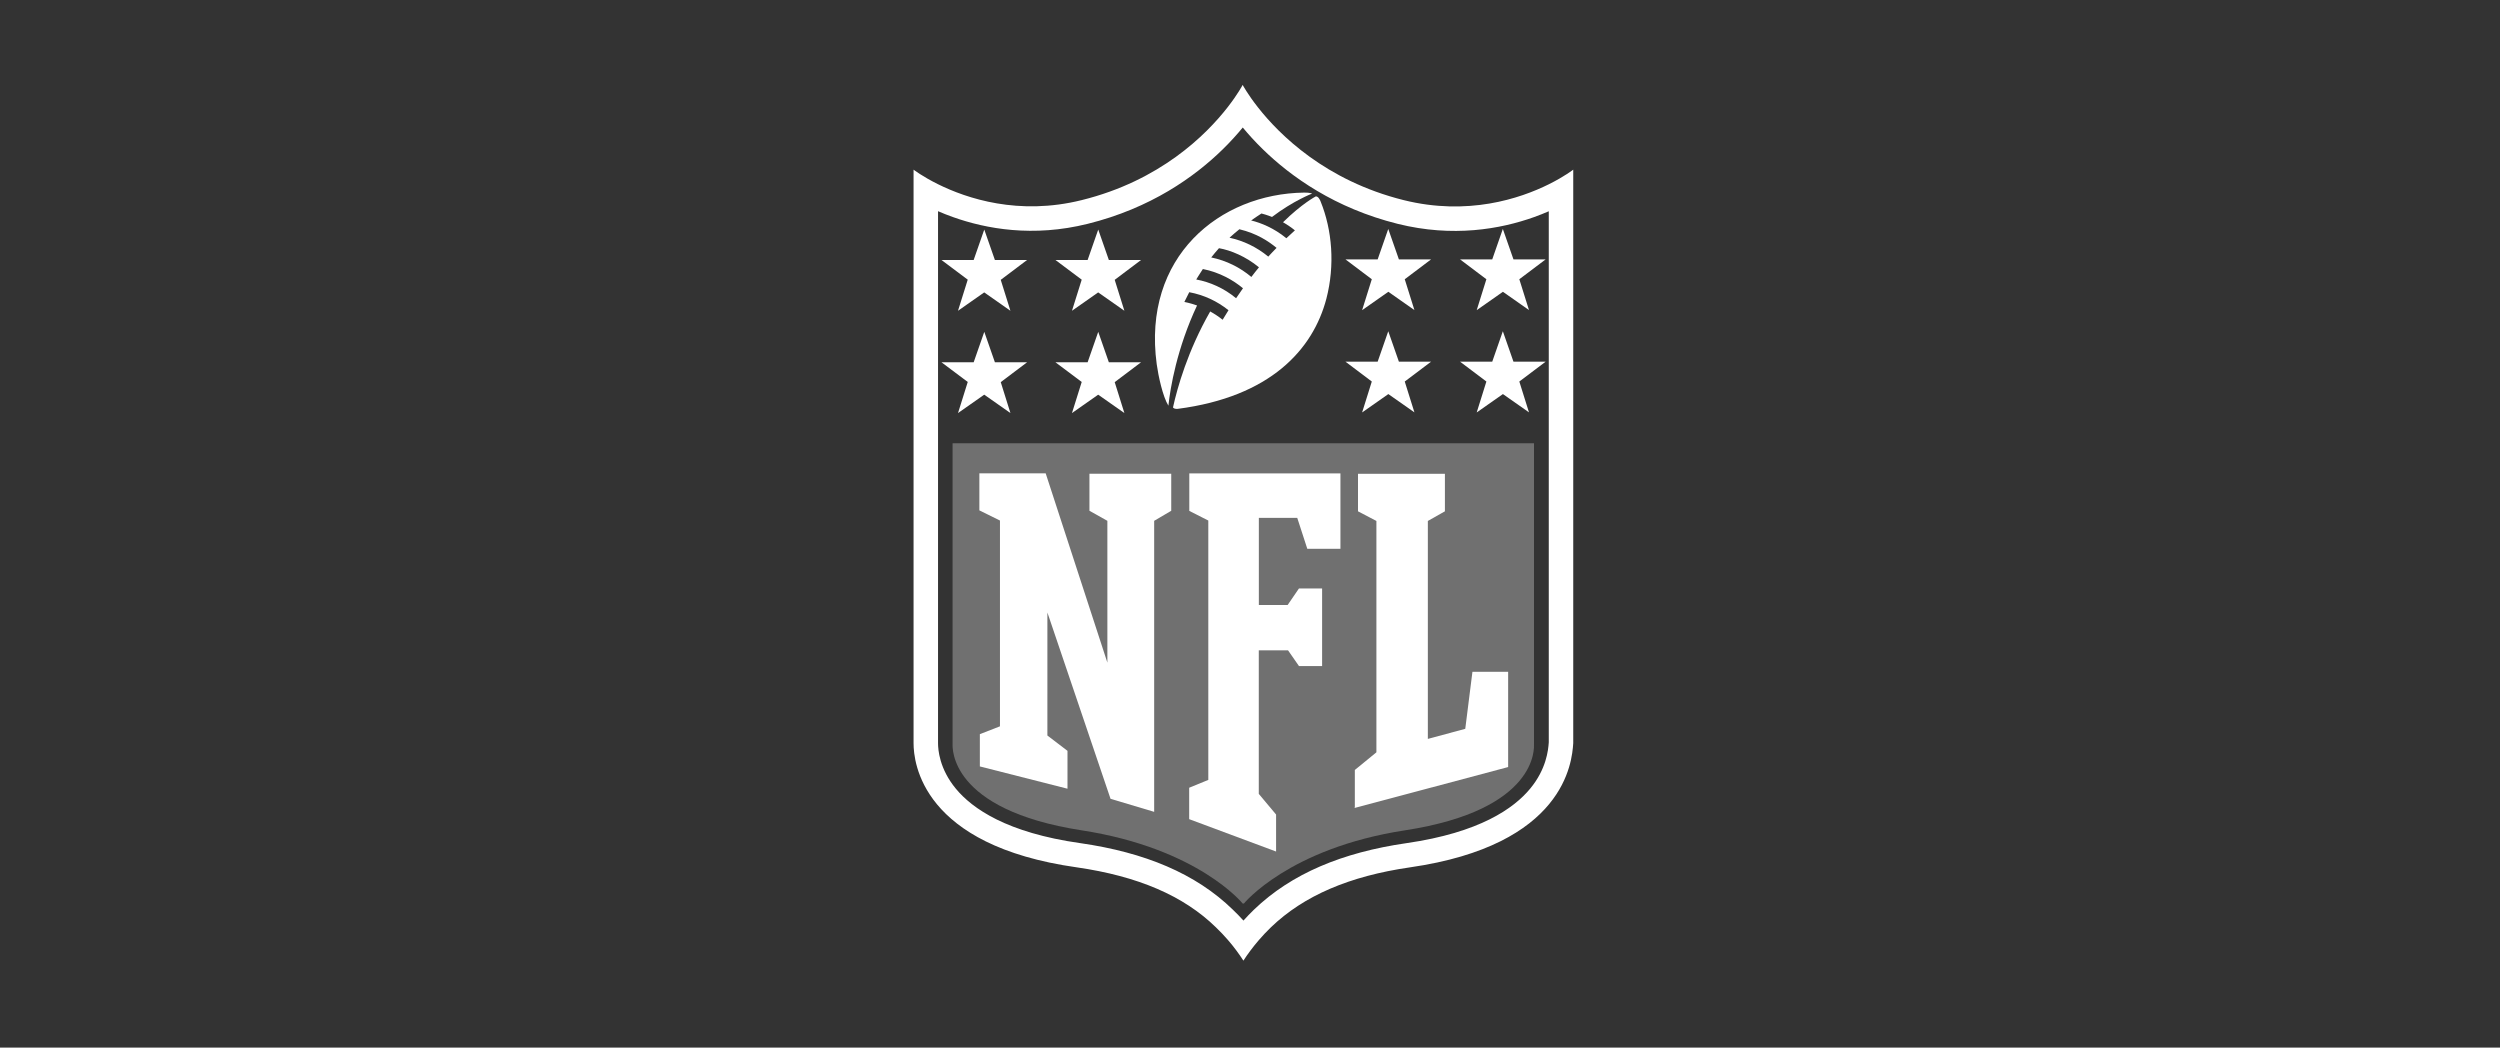 <svg width="210" height="88" viewBox="0 0 210 88" fill="none" xmlns="http://www.w3.org/2000/svg">
<rect x="0" y="0" width="210" height="88" fill="#333333" stroke="none"/>
<path fill-rule="evenodd" clip-rule="evenodd" d="M132.152 14.251C132.152 14.251 131.416 14.826 130.097 15.481C127.675 16.684 123.289 18.152 117.9 16.808C111.342 15.168 107.472 11.32 105.655 9.001C104.785 7.891 104.384 7.132 104.384 7.132C104.384 7.132 103.989 7.894 103.123 9.006C101.316 11.328 97.459 15.176 90.869 16.808C85.568 18.132 81.21 16.671 78.795 15.475C77.478 14.823 76.739 14.251 76.739 14.251V62.426C76.74 64.063 77.425 71.018 90.459 72.859C95.589 73.601 99.418 75.242 102.132 77.891C102.501 78.246 102.838 78.602 103.143 78.955C103.658 79.549 104.086 80.136 104.446 80.694C104.807 80.138 105.239 79.552 105.753 78.957C106.058 78.603 106.393 78.246 106.76 77.891C109.514 75.242 113.343 73.596 118.432 72.859C131.436 70.987 132.05 64.032 132.152 62.426V14.251ZM130.097 17.747C129.708 17.916 129.287 18.084 128.838 18.244C126.029 19.245 122.045 19.96 117.402 18.802L117.401 18.802C112.132 17.485 108.442 14.848 106.07 12.531C105.412 11.889 104.855 11.271 104.392 10.71C103.931 11.271 103.376 11.89 102.721 12.533C100.352 14.854 96.661 17.491 91.365 18.802C86.785 19.946 82.832 19.228 80.042 18.232C79.597 18.074 79.181 17.908 78.795 17.74V62.426C78.795 62.956 78.902 64.574 80.295 66.255C81.68 67.926 84.578 69.953 90.747 70.824L90.754 70.825C96.15 71.605 100.438 73.369 103.561 76.414C103.878 76.718 104.173 77.023 104.449 77.328C104.723 77.024 105.016 76.718 105.33 76.414L105.335 76.41C108.491 73.374 112.771 71.602 118.138 70.825L118.139 70.825C124.289 69.939 127.165 67.908 128.544 66.235C129.886 64.608 130.051 63.035 130.097 62.359V17.747Z" fill="white"/>
<path d="M104.488 75.897C104.488 75.897 108.256 71.253 118.003 69.75C129.266 68.021 128.856 62.764 128.856 62.498V37.234H80.017V62.498C80.017 62.764 79.685 68.021 90.87 69.75C100.658 71.263 104.385 75.897 104.385 75.897" fill="white" fill-opacity="0.3"/>
<path d="M93.02 55.716L93.019 43.749L91.513 42.905V39.796H98.384V42.905L96.95 43.749V68.195L93.285 67.1L87.981 51.451L87.98 61.782L89.669 63.071V66.252L82.308 64.38V61.669L83.997 61.011V43.725L82.267 42.871V39.761H87.837L93.038 55.717" fill="white"/>
<path d="M105.717 66.661L107.191 68.42V71.529L99.891 68.809V66.17L101.498 65.511V43.725L99.901 42.916V39.765H112.597V46.097H109.812L108.968 43.499H105.743V50.822H108.16L109.112 49.431H111.057V55.947H109.112L108.195 54.627H105.738V66.697" fill="white"/>
<path d="M113.806 67.786V64.677L115.618 63.194V43.76L114.072 42.951V39.8H121.372V42.951L119.939 43.76V62.068L123.082 61.221L123.684 56.434H126.684V64.432L113.783 67.869" fill="white"/>
<path d="M81.297 32.089L79.085 30.432H81.788L82.68 27.875L83.572 30.432H86.275L84.063 32.099L84.876 34.697L82.675 33.152L80.473 34.697L81.286 32.099" fill="white"/>
<path d="M90.869 32.089L88.657 30.432H91.36L92.252 27.875L93.144 30.432H95.847L93.635 32.099L94.448 34.697L92.247 33.153L90.046 34.697L90.859 32.099" fill="white"/>
<path d="M81.296 23.497L79.084 21.84H81.787L82.679 19.283L83.571 21.84H86.274L84.062 23.507L84.875 26.105L82.674 24.561L80.472 26.105L81.285 23.507" fill="white"/>
<path d="M90.869 23.497L88.657 21.84H91.36L92.252 19.283L93.144 21.84H95.847L93.635 23.507L94.448 26.105L92.247 24.561L90.046 26.105L90.859 23.507" fill="white"/>
<path d="M128.446 34.646L126.245 33.102L124.043 34.646L124.856 32.048L122.645 30.381H125.348L126.239 27.824L127.131 30.381H129.834L127.623 32.048L128.437 34.646" fill="white"/>
<path d="M118.821 34.646L116.62 33.102L114.418 34.646L115.231 32.048L113.02 30.381H115.723L116.614 27.824L117.507 30.381H120.21L117.999 32.048L118.813 34.646" fill="white"/>
<path d="M128.446 26.054L126.245 24.51L124.043 26.054L124.856 23.456L122.645 21.789H125.348L126.239 19.232L127.131 21.789H129.834L127.623 23.456L128.437 26.054" fill="white"/>
<path d="M118.821 26.054L116.62 24.51L114.418 26.054L115.231 23.456L113.02 21.789H115.723L116.614 19.232L117.507 21.789H120.21L117.999 23.456L118.813 26.054" fill="white"/>
<path d="M106.535 21.554C105.551 20.744 104.446 20.224 103.279 19.968C103.563 19.7 103.854 19.47 104.109 19.257C105.573 19.609 106.556 20.265 107.231 20.822C106.992 21.068 106.759 21.307 106.539 21.552L106.535 21.554ZM105.112 23.262C104.174 22.475 103.033 21.891 101.743 21.625C101.941 21.371 102.172 21.099 102.395 20.848C103.382 21.023 104.647 21.542 105.753 22.454C105.528 22.724 105.317 22.998 105.118 23.259L105.112 23.262ZM103.832 25.052C102.821 24.21 101.641 23.691 100.484 23.477C100.484 23.477 100.839 22.898 101.041 22.598C102.454 22.878 103.601 23.539 104.41 24.214C104.203 24.509 104.007 24.791 103.832 25.051V25.052ZM110.518 16.501C110.518 16.501 109.371 17.097 107.774 18.669C108.135 18.873 108.54 19.157 108.772 19.351C108.531 19.564 108.284 19.795 108.055 20.012C107.01 19.156 105.935 18.724 105.096 18.519C105.374 18.32 105.67 18.123 105.962 17.933C106.412 18.047 106.849 18.224 106.849 18.224C108.651 16.854 110.217 16.261 110.217 16.261C110.217 16.261 110.036 16.172 109.554 16.178C102.458 16.27 95.936 21.558 97.165 30.6C97.297 31.561 97.67 33.311 98.145 34.078C98.303 32.574 98.87 29.24 100.552 25.66C99.967 25.45 99.487 25.364 99.487 25.364C99.659 25.004 99.897 24.545 99.897 24.545C101.146 24.779 102.242 25.3 103.194 26.059C102.966 26.428 102.811 26.669 102.702 26.859C102.368 26.596 102.03 26.37 101.657 26.163C99.763 29.467 98.893 32.587 98.534 34.213C98.554 34.314 98.76 34.365 98.926 34.344C106.697 33.338 110.291 29.373 111.417 25.087C112.145 22.274 111.907 19.329 110.932 16.925C110.863 16.756 110.73 16.476 110.504 16.496" fill="white"/>
</svg>
